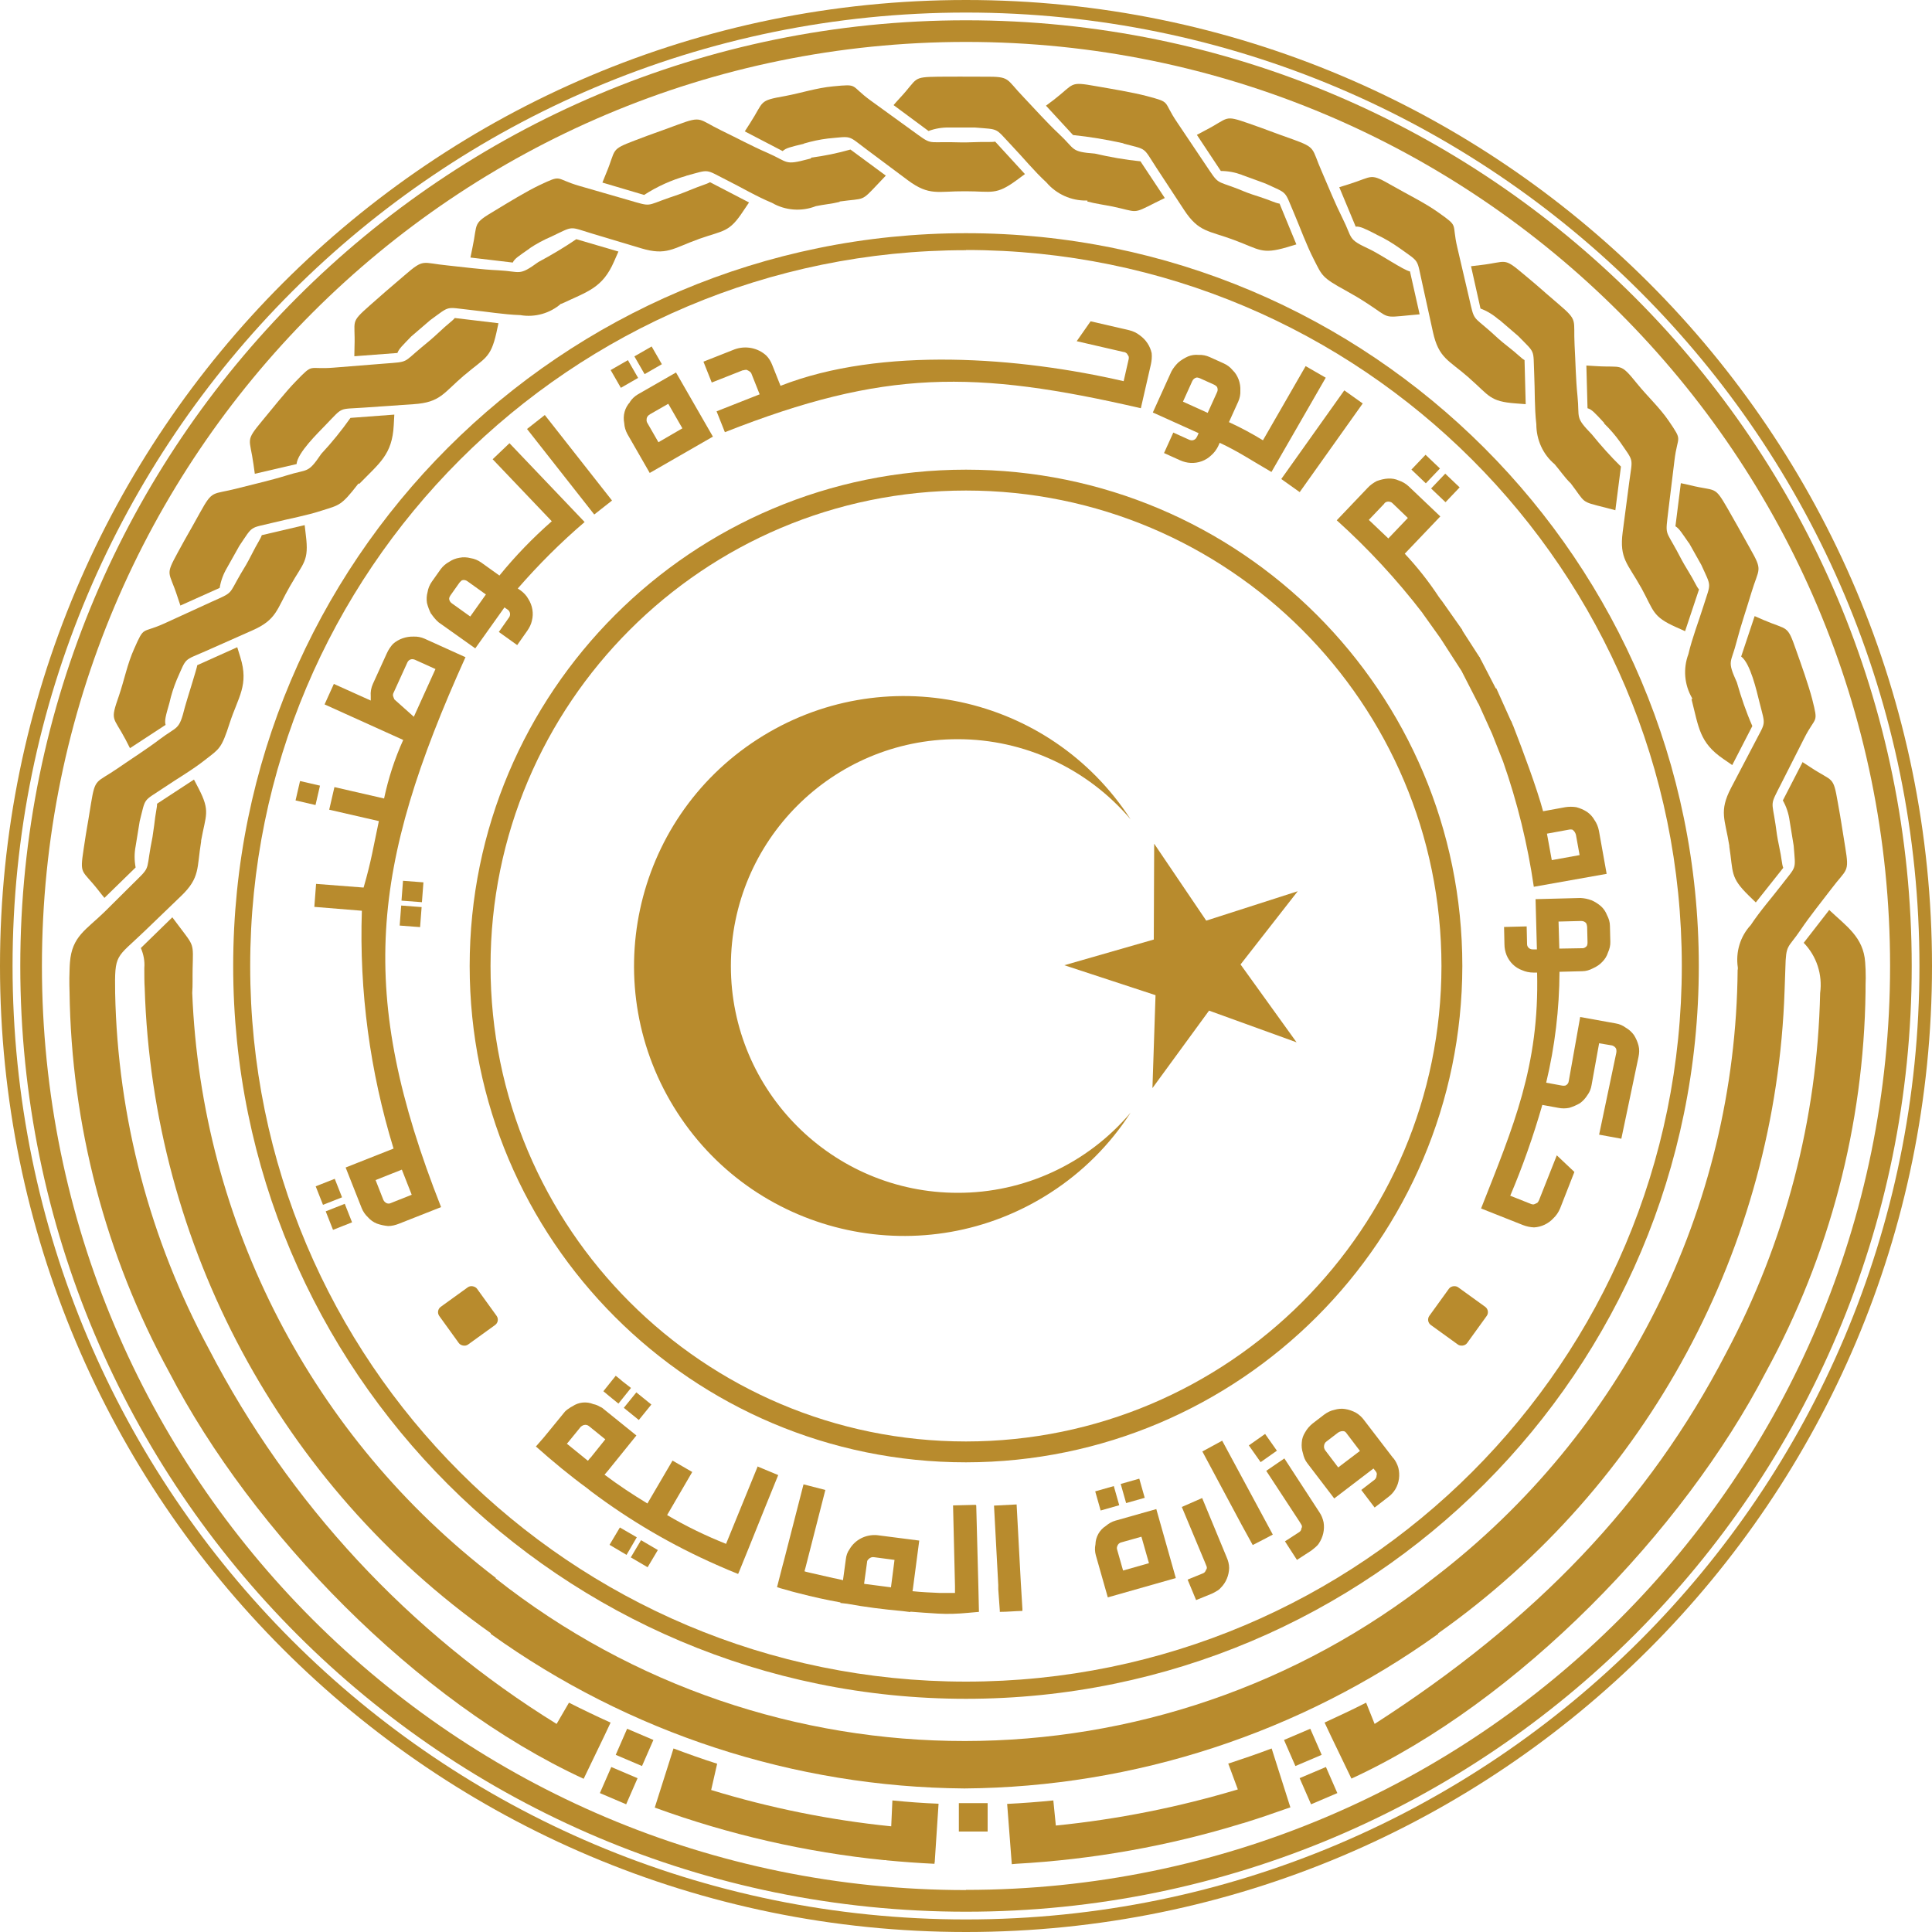 <?xml version="1.0" encoding="UTF-8"?>
<svg id="Layer_1" data-name="Layer 1" xmlns="http://www.w3.org/2000/svg" viewBox="0 0 100 100">
  <path d="m90.12,33.98c.48.35.8,1.77.95,2.37.32,1.27.34.95-.26,2.12l-1.21,2.31c-.64,1.23-.31,1.62-.09,3v.05c.21,1.34.03,1.57,1,2.52l.37.36,1.42-1.79c-.08-.21-.07-.46-.21-1.1-.11-.52-.13-.71-.19-1.15-.19-1.27-.3-.94.29-2.1l1.19-2.35c.61-1.21.75-.71.42-2.03-.19-.73-.57-1.8-.83-2.53-.47-1.35-.41-1.02-1.69-1.57l-.46-.2-.7,2.1h0Z" style="fill: #b88b2d;"/>
  <path d="m50,0C22.39,0,0,22.39,0,50s22.39,50,50,50,50-22.39,50-50S77.61,0,50,0h0Zm0,99.35c-27.26,0-49.35-22.1-49.35-49.35S22.74.65,50,.65c27.26,0,49.35,22.09,49.35,49.35,0,27.26-22.09,49.35-49.35,49.35Z" style="fill: #b88b2d;"/>
  <path d="m93.31,39.43l-1.03,2c.18.32.3.68.35,1.05l.21,1.29c.1,1.3.17,1-.63,2.04-.53.69-1.11,1.34-1.59,2.07-.55.59-.79,1.4-.67,2.2v.1h-.01c-.1,12.36-5.9,23.98-15.72,31.49h0c-14.23,11.25-34.32,11.26-48.56.03v-.03c-9.49-7.25-15.24-18.35-15.71-30.28.03-.42.01-.79.02-1.24.03-1.36.09-1.15-.72-2.23l-.33-.44-1.63,1.59c.14.32.21.68.18,1.03v.08h0c0,.32,0,.65.02.97h0c.41,13.32,7.04,25.68,17.91,33.38v.04c7.15,5.13,15.71,7.93,24.51,8h.02c8.8-.07,17.36-2.87,24.51-8v-.03c10.86-7.68,17.49-20,17.93-33.28h0c.01-.32.03-.81.04-1.14.03-1.28.12-1,.79-1.99.49-.73,1.05-1.41,1.58-2.11.81-1.08.95-.82.73-2.16-.25-1.51-.16-1.07-.39-2.35-.24-1.38-.24-1.02-1.4-1.79l-.43-.28h0Z" style="fill: #b88b2d;"/>
  <path d="m31.6,89.16c-.73-.33-1.44-.67-2.15-1.03l-.64,1.1c-7.64-4.72-13.86-11.42-17.99-19.39-3.06-5.67-4.73-11.99-4.86-18.44-.03-2.07.03-1.77,1.53-3.21l1.88-1.81c1-.96.81-1.44,1.04-2.82v-.05c.24-1.34.49-1.5-.13-2.7l-.24-.46-1.91,1.25c0,.22-.08.46-.15,1.12-.07.53-.1.71-.19,1.15-.22,1.26-.02.99-.94,1.9-.62.62-.8.8-1.42,1.41-.97.95-1.71,1.28-1.81,2.64-.02.22-.02.52-.03.81h0c0,.24,0,.47.01.71h0c.09,6.89,1.86,13.65,5.16,19.69,4.28,8.25,12.81,17.06,21.45,21.04l1.06-2.2.33-.7h0Z" style="fill: #b88b2d;"/>
  <path d="m31.05,92.81l1.36.58.59-1.35-1.36-.58-.59,1.35Z" style="fill: #b88b2d;"/>
  <path d="m31.87,90.83l1.36.58.59-1.35-1.36-.58-.59,1.35Z" style="fill: #b88b2d;"/>
  <path d="m63.57,91.27l.5,1.35c-3.07.92-6.23,1.55-9.42,1.87l-.13-1.3c-.79.08-1.59.14-2.39.18l.24,3.12.21-.02h0c3.97-.22,7.91-.92,11.71-2.09l.08-.02c.74-.23,1.48-.48,2.21-.74l.21-.07-.97-3.05c-.74.28-1.5.54-2.26.79h0Z" style="fill: #b88b2d;"/>
  <path d="m46.13,94.53c-3.16-.32-6.28-.95-9.32-1.88l.31-1.36c-.76-.24-1.51-.51-2.26-.79l-.23.73-.74,2.33c3.83,1.4,7.82,2.31,11.87,2.72h.11s.01.01.01.01c.83.08,1.66.14,2.49.18v-.07h.01l.2-3.04c-.8-.03-1.59-.09-2.39-.17l-.06,1.33h0Z" style="fill: #b88b2d;"/>
  <rect x="49.63" y="93.33" width="1.49" height="1.47" style="fill: #b88b2d;"/>
  <path d="m96.57,50.61c0-.29-.01-.59-.03-.81-.09-1.29-.97-1.86-1.86-2.7l-1.32,1.7c.67.69.98,1.65.85,2.6-.14,6.51-1.81,12.89-4.87,18.64-4.02,7.75-9.86,13.83-18.19,19.19l-.44-1.1c-.71.36-1.43.7-2.15,1.03l.33.7,1.06,2.2c8.64-3.98,17.17-12.8,21.45-21.04,3.3-6.04,5.07-12.8,5.16-19.68h0c0-.25,0-.48.01-.72h0,0Z" style="fill: #b88b2d;"/>
  <path d="m67.27,92.04l.59,1.35,1.36-.58-.59-1.35-1.37.58Z" style="fill: #b88b2d;"/>
  <path d="m67.82,89.48l-1.36.58.59,1.35,1.36-.58-.59-1.35Z" style="fill: #b88b2d;"/>
  <path d="m50,1.05C22.96,1.05,1.05,22.97,1.05,50s21.92,48.95,48.95,48.95,48.95-21.92,48.95-48.95h0c0-27.04-21.92-48.95-48.95-48.95Zm0,96.78c-26.41,0-47.83-21.41-47.83-47.83,0-26.41,21.41-47.83,47.83-47.83,26.41,0,47.83,21.41,47.83,47.82,0,26.41-21.41,47.83-47.83,47.83h0Z" style="fill: #b88b2d;"/>
  <path d="m75.69,50c0-14.19-11.5-25.69-25.69-25.69-14.19,0-25.69,11.5-25.69,25.69s11.5,25.69,25.69,25.69h0c14.18-.02,25.67-11.51,25.69-25.69Zm-25.69,24.61c-13.59,0-24.61-11.02-24.61-24.61,0-13.59,11.02-24.61,24.61-24.61,13.59,0,24.61,11.02,24.61,24.61-.01,13.59-11.02,24.6-24.61,24.61h0Z" style="fill: #b88b2d;"/>
  <path d="m9.32,31.35l2.05-.92c.06-.37.19-.72.38-1.04l.64-1.14c.73-1.08.49-.89,1.76-1.2.84-.21,1.71-.36,2.53-.63.88-.28.98-.24,1.84-1.35l.04-.05.03.03c1.06-1.09,1.71-1.52,1.79-3.04l.03-.55-2.27.17c-.46.65-.96,1.27-1.51,1.86-.72,1.06-.67.76-1.8,1.12-.84.26-1.7.45-2.55.67-1.31.34-1.26.05-1.92,1.24-.74,1.34-.54.94-1.16,2.08-.67,1.23-.45.94-.02,2.27.05.16.11.32.16.48h0Z" style="fill: #b88b2d;"/>
  <path d="m13.2,24.52l2.15-.5c.05-.59,1.1-1.6,1.52-2.04.91-.94.63-.79,1.94-.88l2.6-.18c1.39-.09,1.54-.58,2.61-1.49l.04-.03c1.03-.88,1.33-.84,1.63-2.16l.11-.51-2.26-.27c-.14.17-.36.3-.83.75-.39.36-.54.48-.88.76-.99.82-.65.75-1.94.85l-2.63.21c-1.35.11-1-.27-1.95.71-.53.54-1.23,1.43-1.73,2.03-.91,1.1-.65.88-.46,2.26l.07.5h0Z" style="fill: #b88b2d;"/>
  <path d="m18.33,18.44l2.24-.17c.08-.22.26-.38.71-.85l.99-.85c1.06-.77.76-.67,2.06-.53.86.09,1.73.24,2.6.27.76.13,1.54-.09,2.12-.6v.02c1.38-.65,2.14-.82,2.74-2.21l.22-.5-2.18-.64c-.63.43-1.29.82-1.96,1.18-1.04.75-.89.49-2.08.43-.88-.04-1.75-.16-2.62-.25-1.35-.13-1.2-.38-2.23.51-1.16,1-.83.7-1.8,1.56-1.05.93-.74.73-.79,2.12,0,.17-.01.33-.01.51h0Z" style="fill: #b88b2d;"/>
  <path d="m77.59,16.54l.99.85c.92.94.77.65.83,1.96.04.87.01,1.74.11,2.61,0,.8.34,1.56.95,2.07.28.33.51.67.8.96h.01c.82,1.07.49.95,1.8,1.28l.53.14.29-2.26c-.54-.53-1.04-1.09-1.51-1.67-.89-.92-.62-.8-.74-1.99-.09-.87-.1-1.75-.15-2.63-.07-1.35.2-1.24-.83-2.12-1.16-.99-.81-.72-1.81-1.55-1.07-.9-.84-.63-2.22-.47-.17.02-.33.04-.5.06l.49,2.19c.35.13.67.33.94.57h0Z" style="fill: #b88b2d;"/>
  <path d="m71.24,12.14c.43.2.83.44,1.21.71,1.06.76.87.51,1.16,1.79l.56,2.55c.3,1.36.81,1.44,1.86,2.36l.04.04c1.02.89,1.03,1.19,2.38,1.29l.52.04-.06-2.28c-.19-.11-.35-.31-.87-.71-.42-.33-.55-.46-.88-.76-.96-.85-.84-.53-1.13-1.79-.2-.85-.4-1.71-.6-2.57-.31-1.32.12-1.03-.99-1.82-.67-.48-1.61-.94-2.34-1.36-1.24-.71-.98-.5-2.3-.09l-.48.15.85,2.04c.23-.02.45.09,1.08.41h0Z" style="fill: #b88b2d;"/>
  <path d="m49.16,6.6h1.3c1.3.11,1.01-.01,1.91.94.6.63,1.15,1.31,1.79,1.9.52.61,1.28.95,2.07.94h.06s-.01.05-.01.05c.41.11.86.17,1.31.26,1.33.28,1,.41,2.21-.2l.49-.24-1.26-1.9c-.79-.08-1.58-.22-2.36-.4-1.28-.1-.99-.21-1.86-1.02-.64-.6-1.22-1.26-1.83-1.9-.94-.97-.66-1.07-2.02-1.06-1.53,0-1.08-.01-2.38,0-1.4.02-1.04.07-1.99,1.09-.11.12-.23.25-.34.38l1.81,1.34c.35-.13.72-.19,1.09-.18h0Z" style="fill: #b88b2d;"/>
  <path d="m58.14,7.43c1.27.33,1,.16,1.72,1.26l1.43,2.18c.76,1.16,1.27,1.06,2.58,1.55l.05.02c1.27.47,1.38.74,2.68.36l.5-.15-.87-2.11c-.22-.03-.44-.16-1.06-.36-.51-.16-.68-.23-1.09-.4-1.2-.46-.97-.2-1.69-1.27l-1.47-2.19c-.76-1.12-.26-1-1.57-1.35-.77-.2-1.82-.37-2.62-.51-1.41-.25-1.09-.14-2.19.71l-.4.3,1.4,1.52c.88.09,1.76.24,2.62.43h0Z" style="fill: #b88b2d;"/>
  <path d="m41.61,7.43c.41-.12.82-.21,1.24-.26,1.3-.12.99-.19,2.05.6l2.09,1.56c1.12.83,1.55.56,2.95.57h.05c1.36,0,1.55.22,2.64-.58l.42-.31-1.54-1.68c-.22.04-.47,0-1.12.03-.53.02-.72.01-1.16,0-1.28-.02-.98.15-2.03-.61l-2.14-1.55c-1.1-.8-.58-.86-1.94-.73-.86.08-1.63.34-2.48.5-1.41.25-1.07.25-1.82,1.41l-.27.42,1.96,1.02c.17-.16.4-.21,1.1-.38h0Z" style="fill: #b88b2d;"/>
  <path d="m35.51,9.1c1.26-.34.95-.36,2.12.23.78.39,1.53.84,2.33,1.17.69.4,1.53.46,2.27.17.43-.09.83-.12,1.23-.22v-.02c1.35-.19,1.08.04,2.01-.94l.38-.4-1.83-1.35c-.67.19-1.35.33-2.04.42v.04l-.16.04c-1.24.33-1,.15-2.1-.33-.81-.35-1.58-.77-2.37-1.15-1.22-.59-.99-.78-2.26-.31-1.43.53-1.02.36-2.23.82-1.31.5-.95.43-1.49,1.71-.06.16-.13.31-.19.47l2.16.64c.68-.44,1.41-.77,2.19-.99h0Z" style="fill: #b88b2d;"/>
  <path d="m64.27,9.05l1.23.45c1.19.55.96.33,1.48,1.54.34.8.63,1.62,1.03,2.4.42.82.4.92,1.63,1.59.38.21.79.45,1.15.69,1.14.74.79.73,2.14.6l.55-.05-.5-2.22c-.32-.06-1.54-.89-2.09-1.15-1.17-.54-.86-.53-1.4-1.6-.39-.78-.72-1.6-1.07-2.41-.55-1.24-.26-1.23-1.54-1.69-1.44-.51-1.01-.38-2.24-.81-1.32-.46-1-.29-2.24.35-.15.08-.3.16-.45.24l1.24,1.87c.37,0,.74.07,1.09.2h0Z" style="fill: #b88b2d;"/>
  <path d="m27.4,12.86c.36-.24.75-.45,1.15-.62,1.18-.56.87-.52,2.13-.14l2.5.75c1.33.4,1.65,0,2.97-.47l.05-.02c1.28-.45,1.54-.32,2.28-1.45l.29-.43-2.02-1.05c-.19.11-.44.16-1.04.41-.49.2-.67.26-1.09.4-1.21.42-.87.47-2.11.11l-2.53-.73c-1.3-.38-.84-.61-2.07-.03-.67.32-1.6.89-2.26,1.29-1.23.73-.91.61-1.2,1.96l-.1.49,2.19.26c.1-.21.3-.33.89-.74h0Z" style="fill: #b88b2d;"/>
  <path d="m6.72,38.73l1.85-1.21c-.06-.22,0-.45.2-1.14.09-.41.22-.81.38-1.2.53-1.19.32-.96,1.52-1.49l2.39-1.06c1.27-.56,1.25-1.08,1.95-2.29l.03-.05c.67-1.18.96-1.24.79-2.59l-.06-.52-2.22.52c-.07.21-.23.41-.52.99-.24.47-.34.63-.57,1.01-.65,1.11-.35.93-1.53,1.46l-2.4,1.1c-1.23.56-1.04.09-1.59,1.33-.35.78-.5,1.58-.78,2.41-.47,1.35-.31,1.05.34,2.28l.23.45h0Z" style="fill: #b88b2d;"/>
  <path d="m87.42,28.1l.64,1.14c.54,1.19.5.88.11,2.13-.26.83-.58,1.64-.78,2.49-.28.75-.21,1.58.19,2.27l.02.05h-.05c.38,1.48.41,2.26,1.66,3.11l.45.31,1.04-2.02c-.32-.73-.58-1.49-.8-2.26-.53-1.17-.3-.97-.01-2.12.22-.85.51-1.68.76-2.52.39-1.3.61-1.1-.06-2.28-.75-1.33-.52-.95-1.17-2.08-.7-1.21-.57-.87-1.92-1.2-.17-.04-.33-.08-.5-.11l-.28,2.23c.2.12.32.33.69.86h0Z" style="fill: #b88b2d;"/>
  <path d="m83.02,21.91c.3.29.58.61.83.96.74,1.08.65.78.48,2.08-.11.86-.23,1.73-.34,2.59-.18,1.38.26,1.63.94,2.85l.03.05c.65,1.19.56,1.47,1.79,2.02l.47.21.72-2.16c-.15-.17-.22-.41-.57-.97-.28-.46-.36-.62-.57-1.02-.61-1.13-.6-.78-.45-2.07.11-.87.21-1.74.32-2.62.16-1.35.46-.93-.3-2.05-.49-.71-1.09-1.25-1.64-1.93-.9-1.11-.74-.81-2.12-.9l-.5-.03.06,2.21c.22.06.38.24.87.77h0Z" style="fill: #b88b2d;"/>
  <path d="m5.41,46.47l1.61-1.57c-.07-.37-.07-.74,0-1.1l.21-1.29c.32-1.27.15-1,1.24-1.73.72-.49,1.48-.92,2.16-1.46.73-.57.83-.56,1.26-1.9.44-1.35,1-1.96.55-3.4l-.16-.52-2.07.93c0,.11-.56,1.86-.64,2.17-.31,1.24-.36.95-1.31,1.67-.7.53-1.45,1-2.17,1.5-1.12.77-1.16.48-1.38,1.82-.24,1.51-.19,1.07-.38,2.35-.21,1.38-.1,1.04.76,2.14.1.13.21.27.32.4h0Z" style="fill: #b88b2d;"/>
  <path d="m50,87.93c20.95,0,37.93-16.98,37.93-37.93S70.95,12.07,50,12.07c-20.95,0-37.93,16.98-37.93,37.93,0,20.95,16.98,37.93,37.93,37.93h0Zm0-74.99c20.46,0,37.05,16.59,37.05,37.05s-16.59,37.05-37.05,37.05S12.95,70.46,12.95,50h0c0-20.46,16.59-37.05,37.05-37.05h0Z" style="fill: #b88b2d;"/>
  <rect x="73.27" y="23.77" width="1.06" height="1.03" transform="translate(5.3 60.95) rotate(-46.38)" style="fill: #b88b2d;"/>
  <rect x="74.28" y="24.74" width="1.06" height="1.03" transform="translate(4.92 61.99) rotate(-46.38)" style="fill: #b88b2d;"/>
  <rect x="16.49" y="61.17" width="1.06" height="1.03" transform="translate(-21.43 10.54) rotate(-21.51)" style="fill: #b88b2d;"/>
  <rect x="20.73" y="46.9" width="1.04" height="1.06" transform="translate(-27.65 65.02) rotate(-85.65)" style="fill: #b88b2d;"/>
  <path d="m82.38,46.6c-.18-.07-.37-.11-.57-.12l-2.33.06.07,2.6h-.2c-.16.01-.3-.1-.31-.26,0-.01,0-.02,0-.03l-.02-.9-1.17.03.02.9c0,.19.04.38.11.56.15.36.44.65.81.78.18.08.38.12.57.12h.2c.12,4.83-1.22,7.95-2.9,12.21l2.17.86c.18.07.37.11.57.12.38-.02.74-.19,1-.47.15-.14.27-.32.35-.51l.74-1.89-.91-.86-.92,2.32c-.02.05-.05.1-.09.14-.06.03-.12.05-.18.08-.05,0-.09,0-.14-.02l-1.08-.43c.65-1.53,1.2-3.1,1.66-4.7l.82.15c.19.04.39.04.58,0,.19-.06.38-.14.55-.24.15-.11.28-.25.38-.41.12-.16.19-.34.22-.53l.39-2.16.66.11c.05.01.1.04.14.07.04.04.08.08.09.14.01.06.01.11,0,.17l-.89,4.24,1.15.21.89-4.24c.04-.19.05-.39,0-.58-.05-.19-.13-.38-.24-.55-.11-.15-.25-.28-.41-.37-.16-.12-.34-.2-.54-.23l-1.83-.33-.59,3.31c-.01.11-.08.2-.18.24-.06.01-.11.01-.17,0l-.82-.15c.45-1.88.68-3.8.69-5.74l1.17-.03c.2,0,.39-.06.56-.15.18-.08.35-.19.48-.33.14-.14.24-.3.3-.49.08-.18.13-.37.12-.57l-.02-.8c0-.2-.06-.39-.15-.56-.07-.18-.17-.33-.31-.46-.15-.13-.32-.24-.51-.32h.01Zm-.23,2.34c-.06.09-.16.15-.27.14l-1.17.02-.04-1.4,1.17-.03c.11,0,.21.04.27.13.02.05.03.11.04.17l.02.8c0,.06,0,.11-.03.17h0Z" style="fill: #b88b2d;"/>
  <rect x="65.61" y="22.26" width="5.63" height="1.17" transform="translate(10.16 65.37) rotate(-54.59)" style="fill: #b88b2d;"/>
  <path d="m73.64,31.75l.92,1.29h0l1.09,1.69.86,1.68h.01s.71,1.57.71,1.57l.57,1.44h0c.74,2.11,1.27,4.28,1.59,6.48l3.77-.67-.4-2.23c-.04-.21-.12-.4-.24-.57-.09-.16-.22-.3-.38-.41-.17-.11-.36-.19-.55-.24-.19-.03-.38-.03-.57,0l-1.15.21c-.32-1.19-1.05-3.15-1.55-4.43h0l-.02-.04-.08-.2h-.01l-.76-1.69h-.03s-.75-1.45-.75-1.45h0l-.02-.03-.07-.15h-.01s-.89-1.38-.89-1.38h.02s-1.07-1.52-1.07-1.52h0l-.05-.06-.11-.15h0c-.52-.79-1.11-1.54-1.76-2.23l1.84-1.93-1.64-1.56c-.14-.13-.32-.24-.51-.3-.17-.08-.36-.11-.55-.1-.2.01-.4.06-.59.13-.17.09-.33.2-.46.34l-1.61,1.69c1.62,1.46,3.11,3.07,4.44,4.8h0Zm7.57,11.19c.06-.01.11-.01.17,0,.1.06.16.16.19.27l.19,1.05-1.44.26-.25-1.37,1.15-.21h0Zm-9.56-16.88c.07-.09.2-.12.31-.08.05.01.09.04.12.07l.79.76-1.01,1.06-1.01-.96.8-.84h0Z" style="fill: #b88b2d;"/>
  <rect x="31.81" y="18.82" width="1.03" height="1.06" transform="translate(-5.35 18.69) rotate(-29.89)" style="fill: #b88b2d;"/>
  <path d="m32.61,20.81c-.27.29-.38.7-.3,1.09.01.2.07.39.16.56l1.16,2.02,3.27-1.88-1.91-3.32-1.97,1.13c-.17.1-.31.23-.42.4h0Zm1.02.64l.96-.55.73,1.27-1.24.72-.58-1.01c-.03-.05-.04-.12-.03-.18,0-.11.07-.2.17-.25Z" style="fill: #b88b2d;"/>
  <rect x="33.03" y="18.12" width="1.03" height="1.06" transform="translate(-4.83 19.21) rotate(-29.91)" style="fill: #b88b2d;"/>
  <rect x="15.41" y="40.52" width="1.03" height="1.06" transform="translate(-27.65 47.33) rotate(-77)" style="fill: #b88b2d;"/>
  <path d="m22.32,31.77c.11.16.23.31.38.44l1.9,1.35,1.51-2.12.16.11c.13.08.17.26.09.39,0,0-.01.02-.02.03l-.52.74.95.68.52-.74c.11-.16.2-.33.24-.52.1-.38.03-.79-.18-1.12-.09-.17-.23-.32-.39-.44l-.16-.11c1.07-1.23,2.22-2.38,3.46-3.44l-3.89-4.08-.87.83,3.06,3.21c-.98.86-1.89,1.8-2.71,2.81l-.95-.68c-.16-.11-.34-.19-.54-.22-.19-.05-.39-.06-.58-.02-.19.03-.37.1-.53.21-.17.09-.32.22-.44.38l-.46.65c-.11.16-.19.34-.22.54-.05.18-.06.37-.03.56.05.2.12.38.21.56h0Zm1-.96l.46-.65s.08-.09.12-.12c.1-.04.21-.02.3.05l.95.68-.81,1.14-.95-.68c-.09-.06-.15-.16-.14-.27.01-.05.04-.11.07-.15h0Z" style="fill: #b88b2d;"/>
  <rect x="17.01" y="62.47" width="1.06" height="1.03" transform="translate(-21.89 10.83) rotate(-21.53)" style="fill: #b88b2d;"/>
  <rect x="28.89" y="21.24" width="1.17" height="5.63" transform="translate(-8.56 23.36) rotate(-38.17)" style="fill: #b88b2d;"/>
  <path d="m38.47,19.17c.05-.02.11-.03.17-.03.14.06.22.12.25.19l.43,1.08-2.23.88.43,1.08c8.24-3.25,12.91-3.23,21.53-1.24l.52-2.27c.04-.19.06-.38.04-.58-.08-.37-.3-.7-.61-.92-.16-.13-.35-.22-.56-.27l-1.99-.46-.72,1.03,2.43.56c.06,0,.11.03.16.07.04.05.07.11.1.16.01.05.01.09,0,.14l-.26,1.14c-5.36-1.24-12.54-1.81-17.76.24l-.43-1.08c-.07-.18-.17-.35-.31-.49-.44-.4-1.07-.52-1.63-.32l-1.62.64.43,1.08,1.62-.64h0Z" style="fill: #b88b2d;"/>
  <path d="m61.95,22.61c-.06.15-.22.22-.37.16,0,0-.02,0-.03-.01l-.82-.37-.48,1.06.82.37c.18.08.36.13.56.14.39.02.78-.12,1.06-.39.15-.13.27-.29.36-.47l.08-.18c.92.42,1.76.98,2.68,1.51l2.81-4.88-1.04-.6-2.21,3.84c-.57-.35-1.15-.66-1.76-.94l.48-1.06c.08-.18.12-.37.11-.57.01-.2-.02-.39-.09-.58-.07-.18-.17-.35-.31-.48-.12-.15-.28-.27-.46-.35l-.73-.33c-.18-.08-.37-.12-.57-.11-.19-.02-.38.01-.55.08-.18.08-.36.19-.51.32-.14.14-.26.29-.35.46l-.96,2.12,2.37,1.07-.08.18h0Zm-.72-1.82l.48-1.06c.04-.1.13-.17.23-.19.06,0,.11.02.17.04l.73.33c.05.02.1.06.14.1.06.09.06.21.01.3l-.48,1.06-1.28-.58h0Z" style="fill: #b88b2d;"/>
  <rect x="20.83" y="45.6" width="1.03" height="1.06" transform="translate(-26.27 63.92) rotate(-85.64)" style="fill: #b88b2d;"/>
  <path d="m24.1,34.02l-2.12-.96c-.18-.08-.38-.12-.58-.11-.38-.01-.76.12-1.05.37-.14.15-.25.32-.33.5l-.72,1.58c-.09.2-.13.42-.11.64,0,.07,0,.15,0,.22l-1.91-.86-.48,1.06,4.07,1.84c-.44.97-.77,1.99-.99,3.03l-2.57-.59-.27,1.17,2.57.59c-.29,1.35-.38,2.02-.79,3.44l-2.46-.19-.09,1.19,2.46.2c-.14,4.17.42,8.33,1.64,12.31l-2.48.98.83,2.1c.07.18.19.35.33.48.12.14.28.25.45.32.19.07.39.11.59.13.19,0,.38-.05.56-.12l2.18-.86c-4.37-11.09-3.65-17.59,1.27-28.48h0Zm-3.69,2.17c-.03-.06-.05-.12-.07-.18,0-.04,0-.09.02-.13l.72-1.58c.06-.15.22-.22.37-.16,0,0,.02,0,.03.01l1.06.48-1.12,2.47-1.02-.91h0Zm-.18,26.08c-.1.05-.23.03-.31-.06-.04-.03-.06-.07-.08-.11l-.4-1.02,1.36-.54.51,1.3-1.08.43h0Z" style="fill: #b88b2d;"/>
  <rect x="23.01" y="66.9" width="2.41" height="2.41" rx=".34" ry=".34" transform="translate(-35.28 27.07) rotate(-35.83)" style="fill: #b88b2d;"/>
  <rect x="74.26" y="66.9" width="2.41" height="2.41" rx=".34" ry=".34" transform="translate(-23.93 89.41) rotate(-54.16)" style="fill: #b88b2d;"/>
  <path d="m62.44,47.66l-2.7-3.99-.02,4.96-4.63,1.33,4.72,1.55-.16,4.81,2.93-4.01,4.53,1.64-2.9-4.03,2.96-3.79-4.73,1.52Z" style="fill: #b88b2d;"/>
  <path d="m49.57,61.74c-6.48,0-11.74-5.26-11.74-11.74,0-6.48,5.26-11.74,11.74-11.74,3.45,0,6.72,1.52,8.95,4.15-4.19-6.48-12.84-8.33-19.32-4.14-6.48,4.19-8.33,12.84-4.14,19.32s12.84,8.33,19.32,4.14c1.66-1.07,3.07-2.48,4.14-4.14-2.23,2.64-5.51,4.16-8.96,4.15Z" style="fill: #b88b2d;"/>
  <path d="m66.49,75.48l-.95.65,1.71,2.61.11.18c.04.06.04.13,0,.19,0,.08-.05.15-.11.19l-.74.48.62.96.74-.48c.08-.06.15-.12.22-.18.07-.06.13-.12.18-.2.21-.32.3-.7.24-1.08-.04-.19-.11-.37-.22-.53l-1.81-2.78h0Z" style="fill: #b88b2d;"/>
  <path d="m62.22,77.54l-1.05.46,1.2,2.87.08.2c.03.06.02.14-.03.19-.02.07-.07.14-.14.17l-.81.33.44,1.06.81-.33c.09-.04.18-.09.26-.14.08-.04.15-.1.21-.17.27-.27.42-.64.43-1.02,0-.19-.05-.38-.13-.56l-1.27-3.07h0Z" style="fill: #b88b2d;"/>
  <path d="m62.23,75.12l2.05,3.83.56,1.02c.33-.17.69-.35,1.04-.54l-2.62-4.86-1.03.56h0Z" style="fill: #b88b2d;"/>
  <path d="m72.11,75.47l-1.51-1.97c-.11-.15-.25-.28-.42-.38-.17-.09-.36-.16-.56-.19-.18-.03-.37-.01-.54.04-.2.04-.38.13-.54.25l-.6.46c-.16.13-.29.28-.39.46-.1.16-.16.33-.17.52-.02.19,0,.38.06.56.04.19.11.37.23.52l1.39,1.82,2.03-1.55.12.15c.05.06.07.14.04.22,0,.08-.04.15-.09.2l-.7.54.69.91.7-.54c.15-.11.28-.25.38-.42.19-.33.24-.72.15-1.09-.05-.18-.14-.36-.26-.51h0Zm-2.84.49l-.69-.91s-.06-.11-.05-.17c0-.11.04-.21.13-.27l.6-.46c.09-.06.2-.09.31-.07.05.02.1.06.13.11l.69.91-1.12.85h0Z" style="fill: #b88b2d;"/>
  <rect x="64.85" y="74.42" width="1.03" height="1.06" transform="translate(-31.23 51.3) rotate(-35.15)" style="fill: #b88b2d;"/>
  <path d="m57.73,78.71c-.18.05-.35.15-.49.27-.33.21-.53.57-.54.96-.04.19-.03.38.02.56l.62,2.18,3.52-1-1.01-3.57-2.12.6h0Zm.4,2.58l-.31-1.09c-.02-.06-.01-.12.01-.17.03-.1.11-.18.22-.2l1.03-.29.39,1.37-1.34.38h0Z" style="fill: #b88b2d;"/>
  <rect x="58.13" y="76.66" width="1" height="1.03" transform="translate(-18.85 18.94) rotate(-15.85)" style="fill: #b88b2d;"/>
  <rect x="56.82" y="77.03" width="1" height="1.03" transform="translate(-19.01 18.61) rotate(-15.85)" style="fill: #b88b2d;"/>
  <path d="m32.08,79.07l-.53.89.88.52.53-.91-.88-.51Z" style="fill: #b88b2d;"/>
  <path d="m32.65,80.61l.87.51.53-.89-.87-.51-.53.89Z" style="fill: #b88b2d;"/>
  <path d="m52.84,81.97l-.22-4.1-1.17.06.22,4.11v.22s.08,1.1.08,1.1v.07c.38,0,.77-.04,1.17-.05v-.1s-.08-1.32-.08-1.32h0Z" style="fill: #b88b2d;"/>
  <path d="m50.5,77.89l-1.17.03.1,4.17v.36s-.81,0-.81,0c-.45-.02-.91-.04-1.39-.09l.02-.11.33-2.51-2.18-.28c-.58-.05-1.14.23-1.43.73-.11.15-.17.33-.19.52l-.14,1.03v.05c-.18-.04-.34-.08-.51-.11l-1.14-.26c-.11-.03-.24-.05-.35-.09l.06-.22,1.02-3.99-1.13-.29-1.02,3.97-.06.22h0s-.27,1.05-.27,1.05l-.02.08h0c.11.04.24.08.37.11l.38.11c.13.04.25.06.39.1.69.18,1.41.34,2.14.47v.03l.35.04c.92.17,1.88.29,2.87.38l.4.05v-.02c.47.04.95.07,1.43.1.52.03,1.04.01,1.56-.04l.56-.05-.03-1.32-.11-4.19h0Zm-4.38,4.25v.02l-1.39-.18v-.04s.15-1.09.15-1.09c0-.06.03-.11.08-.15.07-.08.18-.12.28-.1l1.06.14-.18,1.39h0Z" style="fill: #b88b2d;"/>
  <path d="m39.21,75.92l-1.56,3.82-.07.17c-1.05-.42-2.07-.91-3.05-1.49l1.3-2.23-1.02-.59-1.3,2.22c-.76-.46-1.5-.95-2.22-1.49l.18-.21,1.47-1.82-1.71-1.38c-.05-.05-.11-.08-.18-.11-.1-.06-.21-.11-.33-.13-.36-.15-.77-.11-1.09.11-.06.03-.12.06-.18.11-.1.06-.2.14-.27.24l-.58.71-.46.56-.41.47s.01,0,.02,0h0c.88.78,1.75,1.5,2.64,2.15l.1.08.1.08h0c2.02,1.52,4.21,2.8,6.53,3.82.03,0,.06.03.09.04.33.15.66.28,1,.42v-.02s.03-.06.03-.06l.5-1.23.89-2.21.65-1.6-1.08-.45h0Zm-8.66-.46l-.12.15-1.06-.86-.03-.02.11-.13.61-.75s.1-.08.16-.09h0c.1-.03.2,0,.27.06l.84.68-.77.96h0Z" style="fill: #b88b2d;"/>
  <rect x="32.48" y="72.28" width="1.03" height="1" transform="translate(-44.31 52.57) rotate(-50.96)" style="fill: #b88b2d;"/>
  <path d="m32.12,71.41l-.25-.2-.64.8.3.25.48.39.65-.81-.45-.35-.08-.07Z" style="fill: #b88b2d;"/>
</svg>